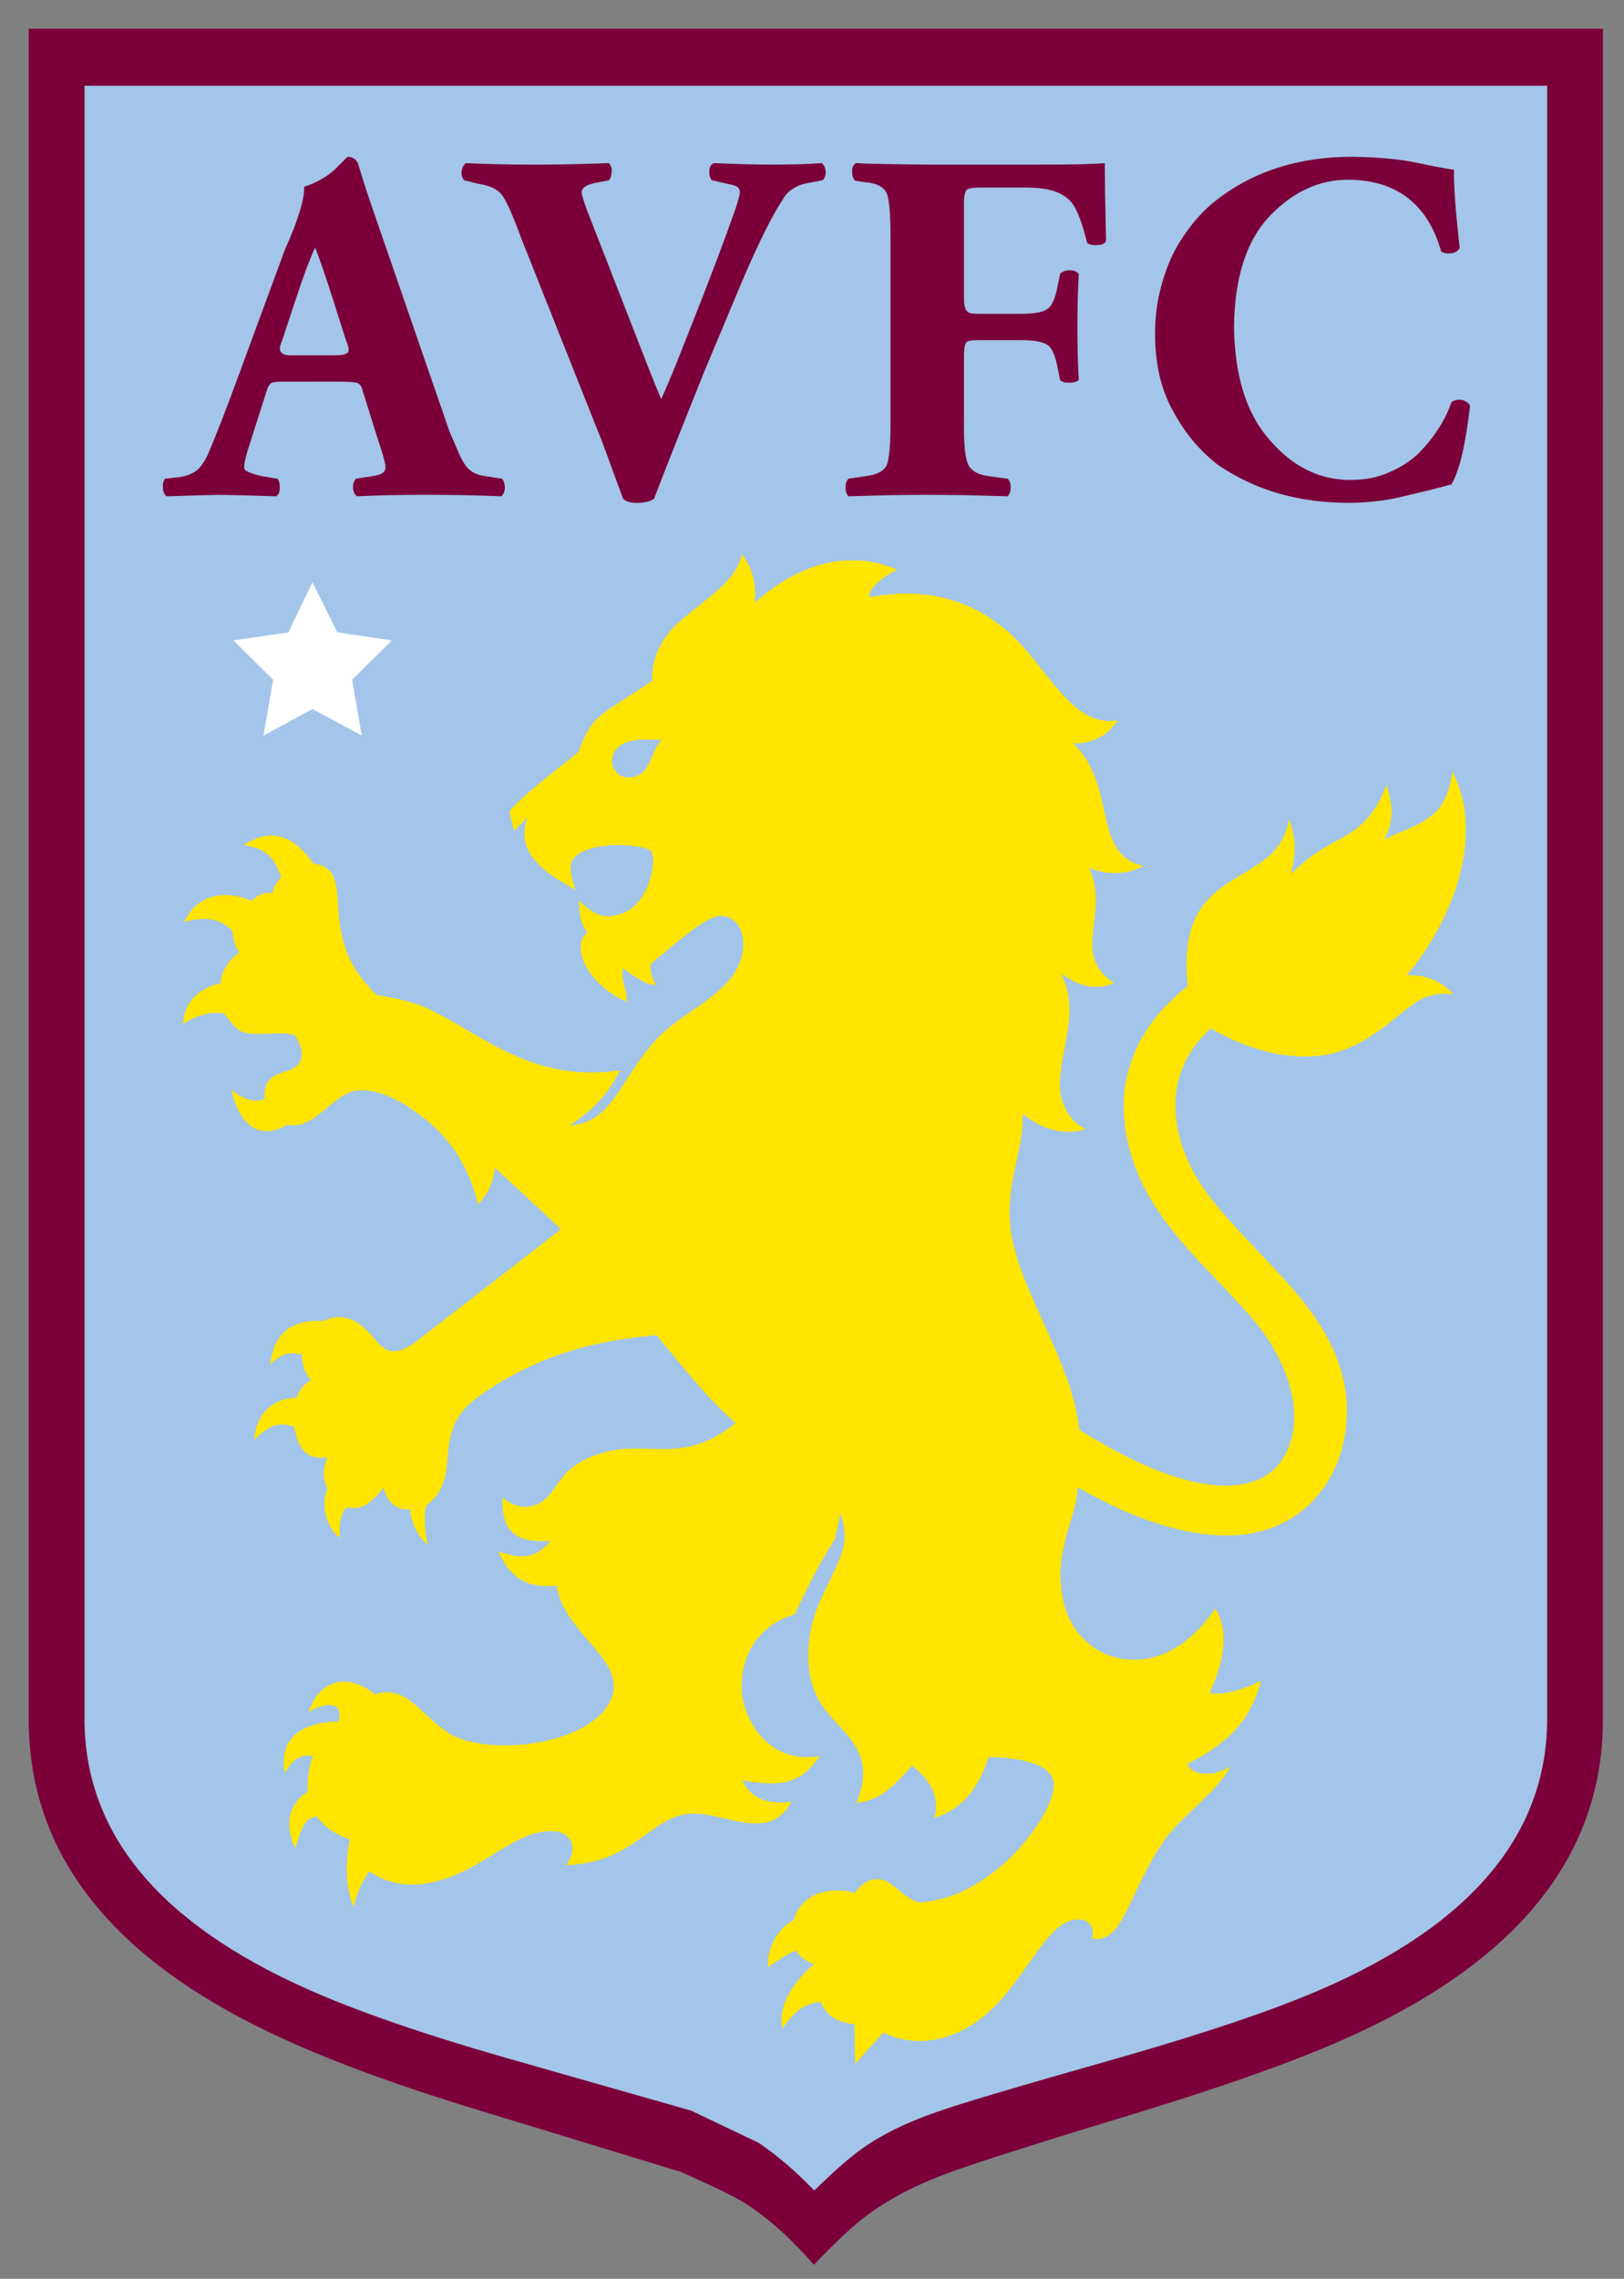 <?xml version="1.0" encoding="UTF-8"?>
<svg width="228.36" height="320.22" version="1.1" viewBox="0 0 228.36 320.22" xml:space="preserve" xmlns="http://www.w3.org/2000/svg"><rect x="0" y="0" width="228.36" height="320.22" fill="#808080" stroke="none"/><g transform="matrix(3.701 0 0 3.701 3.688 3.855)" fill-rule="evenodd" stroke-width=".27"><path id="claret-shield" d="m59.905 0.05h-59.81v64.201c0 5.015 3.048 8.962 9.145 11.874 2.027 0.975 4.725 1.981 8.109 3.003l7.545 2.302 1.067 0.488c0.792 0.366 1.357 0.67 1.677 0.914 0.777 0.549 1.539 1.25 2.286 2.119 0.716-0.747 1.296-1.296 1.722-1.646 0.839-0.686 1.905-1.28 3.231-1.783 0.945-0.366 3.445-1.158 7.499-2.393 3.49-1.067 6.234-2.058 8.2-2.972 6.218-2.881 9.328-6.844 9.328-11.904z" fill="#7b003a"/><path id="blue-shield" d="m27.82 80.316c0.701 0.472 1.402 1.067 2.119 1.814 0.656-0.64 1.189-1.113 1.585-1.417 0.747-0.579 1.738-1.098 3.003-1.54 0.868-0.32 3.201-1.006 6.965-2.073 3.247-0.93 5.792-1.783 7.637-2.576 5.777-2.484 8.657-5.929 8.657-10.304l-1.13e-4 -62.006h-55.572v62.006c0 4.344 2.835 7.758 8.49 10.273 1.89 0.838 4.405 1.707 7.545 2.606l7.011 1.997z" fill="#a3c5e9"/><path id="star" d="m13.892 23.274-2.073-0.305-0.945-1.905-0.915 1.905-2.088 0.305 1.509 1.494-0.366 2.119c0.625-0.335 1.25-0.67 1.86-1.006l1.875 1.006-0.366-2.119z" fill="#fff"/><path id="lion" d="m24.154 27.05c-0.418 0.418-0.397 1.061-0.846 1.313-0.325 0.182-0.695 0.124-0.852-0.043-0.225-0.241-0.303-0.617-0.009-0.948 0.35-0.393 1.084-0.332 1.707-0.322m-3.143 6.096c-0.013 0.513 0.062 0.909 0.313 1.216-0.365 0.29-0.292 0.748-0.123 1.155 0.183 0.443 0.809 1.144 1.583 1.469 0.132-0.229-0.234-0.839-0.102-1.259 0.473 0.363 0.922 0.648 1.23 0.62-0.208-0.42-0.23-0.703-0.153-0.815 0.831-0.691 1.817-1.565 2.406-1.758 0.477-0.156 0.976 0.176 1.057 0.776 0.093 0.687-0.173 1.264-0.626 1.748-0.804 0.859-1.884 1.272-2.718 2.196-1.329 1.474-1.607 3.103-3.22 3.188 0.891-0.6 1.398-1.113 1.907-2.087-3.182 0.485-5.115-1.23-7.072-2.233-0.857-0.44-1.715-0.532-2.201-0.637-0.777-0.803-1.173-1.461-1.356-2.538-0.207-1.221 0.102-2.304-1.017-2.436-0.642-0.888-1.458-1.49-2.657-0.704 0.641 0.111 1.107 0.263 1.423 1.211-0.093 0.139-0.308 0.347-0.313 0.591-0.405 0.023-0.531 0.057-0.797 0.312-1.065-0.43-2.067-0.253-2.576 0.803 0.741-0.198 1.313-0.174 1.822 0.325 0.055 0.341 0.091 0.591 0.284 0.84-0.44 0.269-0.709 0.804-0.726 1.16-0.86 0.205-1.379 0.742-1.425 1.558 0.615-0.43 1.252-0.483 1.566-0.398 0.201 0.205 0.379 0.605 0.792 0.72 0.467 0.13 1.372-0.065 1.894 0.089 0.205 0.361 0.28 0.55 0.262 0.78-0.073 0.903-1.541 0.308-1.407 1.659-0.51 0.146-0.819-0.032-1.264-0.352 0.3 1.337 1.081 1.946 2.119 1.317 0.881 0.192 1.426-0.72 2.22-1.155 0.764-0.419 1.879 0.119 2.51 0.566 0.968 0.685 1.996 1.552 2.528 3.616 0.346-0.356 0.58-0.877 0.638-1.386l2.51 2.325-5.413 4.197c-0.369 0.286-0.786 0.549-1.175 0.395-0.333-0.132-0.522-0.499-0.813-0.773-0.424-0.401-0.995-0.667-1.605-0.333-0.968-0.033-1.865 0.196-2.048 1.649 0.32-0.289 0.614-0.545 1.215-0.364 0.003 0.365 0.095 0.683 0.33 0.955-0.301 0.185-0.498 0.475-0.521 0.66-0.893 0.052-1.544 0.557-1.631 1.614 0.506-0.508 0.929-0.731 1.528-0.486 0.177 1.084 0.675 1.219 1.249 1.145-0.162 0.463-0.197 0.792 0.011 1.18-0.312 0.692 0.027 1.584 0.475 1.881-0.058-0.428 0.012-0.938 0.255-1.163 0.509 0.126 0.887-0.078 1.396-0.742 0.121 0.558 0.512 0.868 1.004 0.822 0.066 0.582 0.33 1.05 0.674 1.354-0.098-0.474-0.154-1.001-0.067-1.475 0.923-0.729 0.736-1.523 0.889-2.429 0.17-1.009 0.679-1.458 1.492-1.992 1.579-1.036 3.441-1.823 6.386-2.069 0.92 1.11 1.836 2.312 2.999 3.336-1.78 1.435-2.986 0.833-4.428 1.002-0.65 0.076-1.51 0.38-1.975 0.861-0.41 0.424-0.619 0.964-1.076 1.193-0.355 0.178-0.83 0.227-1.381-0.229-0.027 1.298 0.498 1.728 1.824 1.653-0.468 0.554-0.96 0.764-1.967 0.395 0.427 1.033 1.124 1.414 2.206 1.299 0.256 1.77 2.525 2.752 2.121 4.149-0.547 1.892-4.731 2.411-6.251 1.432-1.068-0.689-1.546-1.837-2.801-1.459-0.692-0.63-1.97-0.836-2.497 0.674 0.912-0.509 1.328-0.231 1.131 0.368-1.639 0.022-2.257 0.836-2.028 1.947 0.318-0.583 0.655-0.718 1.07-0.637-0.137 0.315-0.226 0.727-0.208 1.354-0.81 0.489-0.841 1.387-0.473 2.139 0.213-0.613 0.319-1.174 0.821-1.202 0.3 0.406 0.716 0.695 1.25 0.868-0.187 0.961-0.141 1.835 0.139 2.563 0.185-0.644 0.369-1.054 0.612-1.348 0.844 0.585 1.737 0.597 2.609 0.362 1.782-0.481 2.876-1.87 4.26-1.891 0.769-0.012 1.12 0.593 0.604 1.299 1.104-0.067 1.698-0.326 2.235-0.635 0.836-0.483 1.364-1.089 2.174-1.283 1.348-0.322 3.248 1.222 4.151-0.502-1.062 0.179-1.672-0.302-1.858-0.804 1.337 0.233 2.206 0.193 2.924-0.924-1.952 0.328-2.82-1.374-2.94-2.308-0.113-0.878 0.171-2.522 1.995-3.076 0.588-1.22 0.898-1.859 1.536-2.867l0.212-0.982c0.129 0.456 0.227 0.891 0.085 1.385-0.208 0.722-0.712 1.509-1.017 2.337-0.251 0.681-0.327 1.429-0.29 1.995 0.046 0.71 0.292 1.361 0.741 1.895 0.749 0.891 1.843 1.612 1.076 3.397 0.821-0.081 1.293-0.474 2.114-1.411 0.625 0.477 1.084 1.118 0.853 1.984 1.038-0.319 1.692-1.132 2.059-2.316 1.486 0.043 2.319 0.339 2.463 0.911 0.24 0.953-2.138 4.488-5.126 4.609-0.475-0.127-0.849-0.622-1.22-0.798-0.335-0.159-0.796-0.125-1.194 0.44-0.936-0.254-2.037-0.011-2.325 1.034-0.555 0.247-1.049 1.071-0.969 1.797 0.199-0.173 0.837-0.599 1.08-0.632 0.067 0.217 0.442 0.444 0.656 0.506-1.264 1.108-1.304 2.017-1.193 2.45 0.534-0.864 1.159-1.024 1.463-1.001 0.215 0.54 0.641 0.764 1.266 0.834l0.03 1.5 1.069-1.183c1.308 0.64 2.683 0.238 3.654-0.491 1.791-1.344 2.539-3.973 3.869-3.8 0.278 0.036 0.536 0.314 0.403 0.713 0.329 0.08 0.643-0.052 0.881-0.335 0.523-0.623 0.848-1.865 1.825-3.326 0.624-0.934 2.123-1.946 2.551-2.872-0.697 0.459-1.511 0.314-1.623-0.091 1.226-0.641 2.33-1.39 2.788-3.151-0.671 0.31-1.284 0.543-1.955 0.464 0.561-1.188 0.751-2.414 0.218-3.212-1.707 2.501-3.749 2.085-4.575 1.504-0.644-0.453-1.257-1.135-1.307-2.727-0.013-0.417 0.088-1.081 0.267-1.702 0.179-0.621 0.378-1.112 0.385-1.68 2.523 1.453 4.502 1.891 5.926 1.828 2.667-0.118 4.395-2.234 4.301-4.94-0.046-1.324-0.606-2.604-1.596-3.868-1.12-1.429-2.705-2.809-3.752-4.239-0.549-0.749-0.916-1.592-1.07-2.358-0.248-1.234-0.061-2.654 1.253-3.845 1.413 0.817 2.743 1.145 4.008 1.049 1.296-0.098 2.324-0.872 3.322-1.694 0.45-0.37 0.922-0.758 1.878-0.652-0.315-0.366-0.893-0.762-1.762-0.719 2.042-2.477 2.863-5.572 1.733-7.736-0.185 1.246-0.6 1.548-0.975 1.805-0.497 0.341-0.897 0.405-1.617 0.783 0.372-0.726 0.334-1.263 0.093-2.091-0.882 2.283-2.027 1.736-3.639 3.406 0.19-0.764 0.214-1.381-0.073-2.087-0.1 0.695-0.511 1.224-0.919 1.526-1.458 1.075-3.28 1.327-2.926 4.8-1.868 1.482-2.549 3.24-2.417 4.994 0.11 1.455 0.697 2.788 1.641 4.04 1.005 1.333 2.395 2.575 3.381 3.774 1.08 1.313 2.095 3.622 0.917 5.27-0.768 1.074-2.98 1.694-7.644-1.23-0.243-2.497-2.158-5.065-2.564-7.351-0.152-0.858-0.076-1.598 0.08-2.377 0.138-0.688 0.35-1.407 0.339-2.265 0.799 0.665 1.715 0.825 2.397 0.567-0.543-0.207-1.002-0.88-0.99-1.729 0.019-1.324 0.772-2.669 0.056-4.164 0.601 0.431 1.26 0.686 2.006 0.358-1.677-1.112-0.145-2.545-0.947-4.386 0.59 0.291 1.442 0.29 2.061-0.061-1.988-0.453-0.971-3.006-2.667-4.655 0.733 0.031 1.335-0.317 1.688-0.869-1.785 0.296-2.696-2.117-4.214-3.412-1.425-1.216-3.179-1.654-5.228-1.266-0.026-0.301 0.463-0.748 1.06-1.048-1.863-0.794-3.781-0.201-5.411 1.261 0.072-0.626-0.032-1.252-0.486-1.848-0.23 1.306-2.222 2.115-2.921 3.181-0.317 0.485-0.506 1.017-0.488 1.623-1.776 1.258-2.268 1.175-2.789 2.696-0.889 0.741-1.968 1.51-2.623 2.251 0.021 0.227 0.114 0.499 0.164 0.756l0.518-0.51c-0.184 0.478-0.154 0.945 0.067 1.326 0.422 0.729 1.266 1.121 1.753 1.433-0.302-0.913-0.215-1.155 0.139-1.386 0.776-0.506 2.581-0.33 2.74-0.082 0.217 0.337-0.054 1.911-1.038 2.325-0.709 0.298-1.182 0.08-1.695-0.46" fill="#ffe500"/><path id="AVFC" d="m50.363 4.912c-2.042 0-3.774 0.563-5.198 1.687-0.33 0.266-0.628 0.57-0.89 0.908-0.275 0.342-0.518 0.722-0.725 1.143-0.201 0.421-0.359 0.877-0.476 1.37-0.123 0.491-0.184 1.029-0.184 1.614 0 1.165 0.233 2.149 0.699 2.959 0.434 0.81 0.997 1.481 1.686 2.013 1.427 0.978 3.114 1.459 5.059 1.446 0.738-0.013 1.434-0.101 2.081-0.269 0.644-0.149 1.22-0.291 1.735-0.434 0.301-0.506 0.537-1.503 0.706-2.988-0.058-0.111-0.172-0.187-0.33-0.221-0.165-0.013-0.291 0.019-0.375 0.092-0.24 0.687-0.657 1.332-1.249 1.94-0.301 0.288-0.663 0.525-1.084 0.703-0.431 0.206-0.932 0.307-1.508 0.307-1.171 0-2.188-0.5-3.052-1.503-0.887-0.987-1.346-2.428-1.369-4.314 0.023-1.899 0.486-3.311 1.389-4.238 0.877-0.896 1.858-1.345 2.942-1.345 1.845 0.013 3.023 0.918 3.538 2.719 0.097 0.073 0.23 0.098 0.395 0.073 0.158-0.025 0.262-0.095 0.311-0.212-0.158-1.368-0.229-2.352-0.219-2.96-0.289-0.035-0.764-0.127-1.434-0.269-0.661-0.136-1.476-0.209-2.444-0.222m-14.738 1.95c-0.013-0.373 0.018-0.603 0.101-0.69 0.06-0.062 0.235-0.092 0.522-0.092h1.673c0.483 0 0.873 0.046 1.165 0.149 0.302 0.106 0.518 0.272 0.669 0.475 0.172 0.231 0.362 0.725 0.552 1.487 0.121 0.073 0.263 0.087 0.431 0.073 0.133-0.011 0.228-0.048 0.284-0.149-0.033-1.468-0.046-2.456-0.046-2.962-0.379 0.038-1.234 0.057-2.565 0.057h-4.202c-0.457 0-0.914-0.013-1.374-0.019-0.45-0.006-0.888-0.013-1.309-0.038-0.101 0.051-0.15 0.152-0.15 0.307 0 0.168 0.036 0.288 0.114 0.361l0.379 0.057c0.434 0.035 0.705 0.174 0.819 0.415 0.098 0.244 0.147 0.794 0.147 1.652v7.067c0 0.832-0.049 1.371-0.147 1.614-0.114 0.228-0.385 0.367-0.819 0.415l-0.63 0.095c-0.075 0.066-0.114 0.174-0.114 0.323 0 0.155 0.039 0.272 0.114 0.345 1.142-0.038 2.141-0.057 2.993-0.057 0.881 0 1.896 0.019 3.052 0.057 0.075-0.073 0.114-0.19 0.114-0.345 0-0.149-0.039-0.256-0.114-0.323l-0.698-0.095c-0.403-0.048-0.664-0.187-0.788-0.418-0.128-0.241-0.186-0.779-0.173-1.612v-2.561c0-0.266 0.032-0.434 0.101-0.503 0.048-0.048 0.193-0.073 0.431-0.073h1.64c0.486 0 0.829 0.058 1.015 0.193 0.18 0.131 0.286 0.431 0.375 0.874l0.091 0.456c0.085 0.073 0.209 0.098 0.372 0.092 0.163-0.006 0.277-0.038 0.336-0.111-0.036-0.595-0.052-1.253-0.052-1.975 0-0.738 0.016-1.415 0.052-2.032-0.059-0.098-0.173-0.149-0.336-0.149-0.163 0-0.287 0.044-0.372 0.13l-0.091 0.456c-0.089 0.443-0.198 0.735-0.375 0.871-0.188 0.143-0.529 0.196-1.015 0.196h-1.64c-0.238 0-0.382-0.028-0.431-0.12-0.068-0.063-0.101-0.215-0.101-0.456zm-8.48 2.896c0.649-1.522 1.175-2.589 1.577-3.193 0.202-0.374 0.552-0.595 1.044-0.668l0.493-0.095c0.075-0.073 0.114-0.187 0.114-0.342-0.026-0.155-0.078-0.256-0.153-0.307-0.542 0.038-1.129 0.057-1.759 0.057-0.699 0-1.475-0.019-2.334-0.057-0.118 0.05-0.176 0.145-0.176 0.288-0.01 0.155 0.02 0.275 0.095 0.361l0.555 0.13c0.228 0.038 0.372 0.086 0.434 0.139 0.049 0.051 0.075 0.114 0.075 0.187 0 0.098-0.062 0.329-0.186 0.687-0.369 1.051-0.868 2.377-1.498 3.972l-0.705 1.782c-0.242 0.601-0.441 1.07-0.601 1.412-0.13-0.304-0.33-0.791-0.594-1.468l-1.667-4.276c-0.229-0.582-0.412-1.057-0.555-1.421-0.134-0.37-0.203-0.595-0.203-0.668-0.013-0.168 0.144-0.288 0.474-0.364l0.571-0.111c0.062-0.098 0.095-0.218 0.095-0.361 0-0.124-0.039-0.222-0.111-0.288-1.093 0.038-2.043 0.057-2.853 0.057-0.871 0-1.73-0.019-2.575-0.057-0.075 0.05-0.127 0.139-0.16 0.269-0.026 0.136 0.003 0.263 0.088 0.38l0.525 0.13c0.421 0.063 0.718 0.196 0.891 0.399 0.166 0.193 0.418 0.75 0.757 1.671l3.075 7.732c0.291 0.785 0.555 1.506 0.796 2.162 0.111 0.104 0.281 0.158 0.509 0.158 0.291 0 0.512-0.054 0.666-0.158 0.379-0.994 1.018-2.611 1.919-4.852zm-17.024 2.693c-0.228 0.013-0.375-0.028-0.437-0.12-0.078-0.063-0.065-0.215 0.039-0.456l0.47-1.421c0.304-0.927 0.561-1.627 0.78-2.099 0.18 0.459 0.408 1.124 0.685 1.997l0.49 1.541c0.108 0.241 0.127 0.392 0.059 0.456-0.065 0.066-0.209 0.101-0.437 0.101zm1.749 1c0.326 0 0.552 0.013 0.676 0.038 0.131 0.047 0.206 0.152 0.232 0.304l0.509 1.633c0.242 0.712 0.362 1.143 0.362 1.291 0 0.054-0.026 0.114-0.075 0.174-0.062 0.063-0.206 0.114-0.434 0.149l-0.614 0.095c-0.085 0.092-0.121 0.206-0.111 0.342 0 0.142 0.052 0.253 0.15 0.326 0.819-0.038 1.674-0.057 2.565-0.057 1.012 0 1.984 0.019 2.918 0.057 0.088-0.073 0.134-0.196 0.134-0.361-0.013-0.149-0.052-0.253-0.114-0.307l-0.725-0.111c-0.326-0.063-0.565-0.221-0.711-0.475-0.095-0.142-0.176-0.313-0.251-0.509-0.085-0.193-0.189-0.427-0.307-0.706l-2.574-7.453c-0.444-1.269-0.731-2.133-0.862-2.598-0.058-0.247-0.205-0.37-0.434-0.37-0.023 0.025-0.182 0.184-0.473 0.471-0.313 0.291-0.705 0.516-1.175 0.668 0.013 0.478-0.235 1.282-0.741 2.412l-1.704 4.627c-0.483 1.317-0.875 2.333-1.178 3.042-0.153 0.354-0.323 0.595-0.509 0.725-0.189 0.123-0.408 0.196-0.646 0.221l-0.512 0.057c-0.062 0.092-0.088 0.206-0.075 0.342 0 0.142 0.046 0.253 0.134 0.326 0.77-0.025 1.423-0.044 1.952-0.057 0.809 0.013 1.55 0.032 2.223 0.057 0.088-0.063 0.131-0.177 0.131-0.345 0-0.149-0.029-0.256-0.091-0.323l-0.575-0.095c-0.268-0.06-0.441-0.117-0.529-0.165-0.104-0.038-0.156-0.092-0.156-0.158-0.013-0.111 0.032-0.339 0.137-0.677l0.705-2.209c0.049-0.18 0.118-0.294 0.206-0.342 0.059-0.025 0.199-0.038 0.415-0.038z" fill="#7b003a"/></g></svg>
